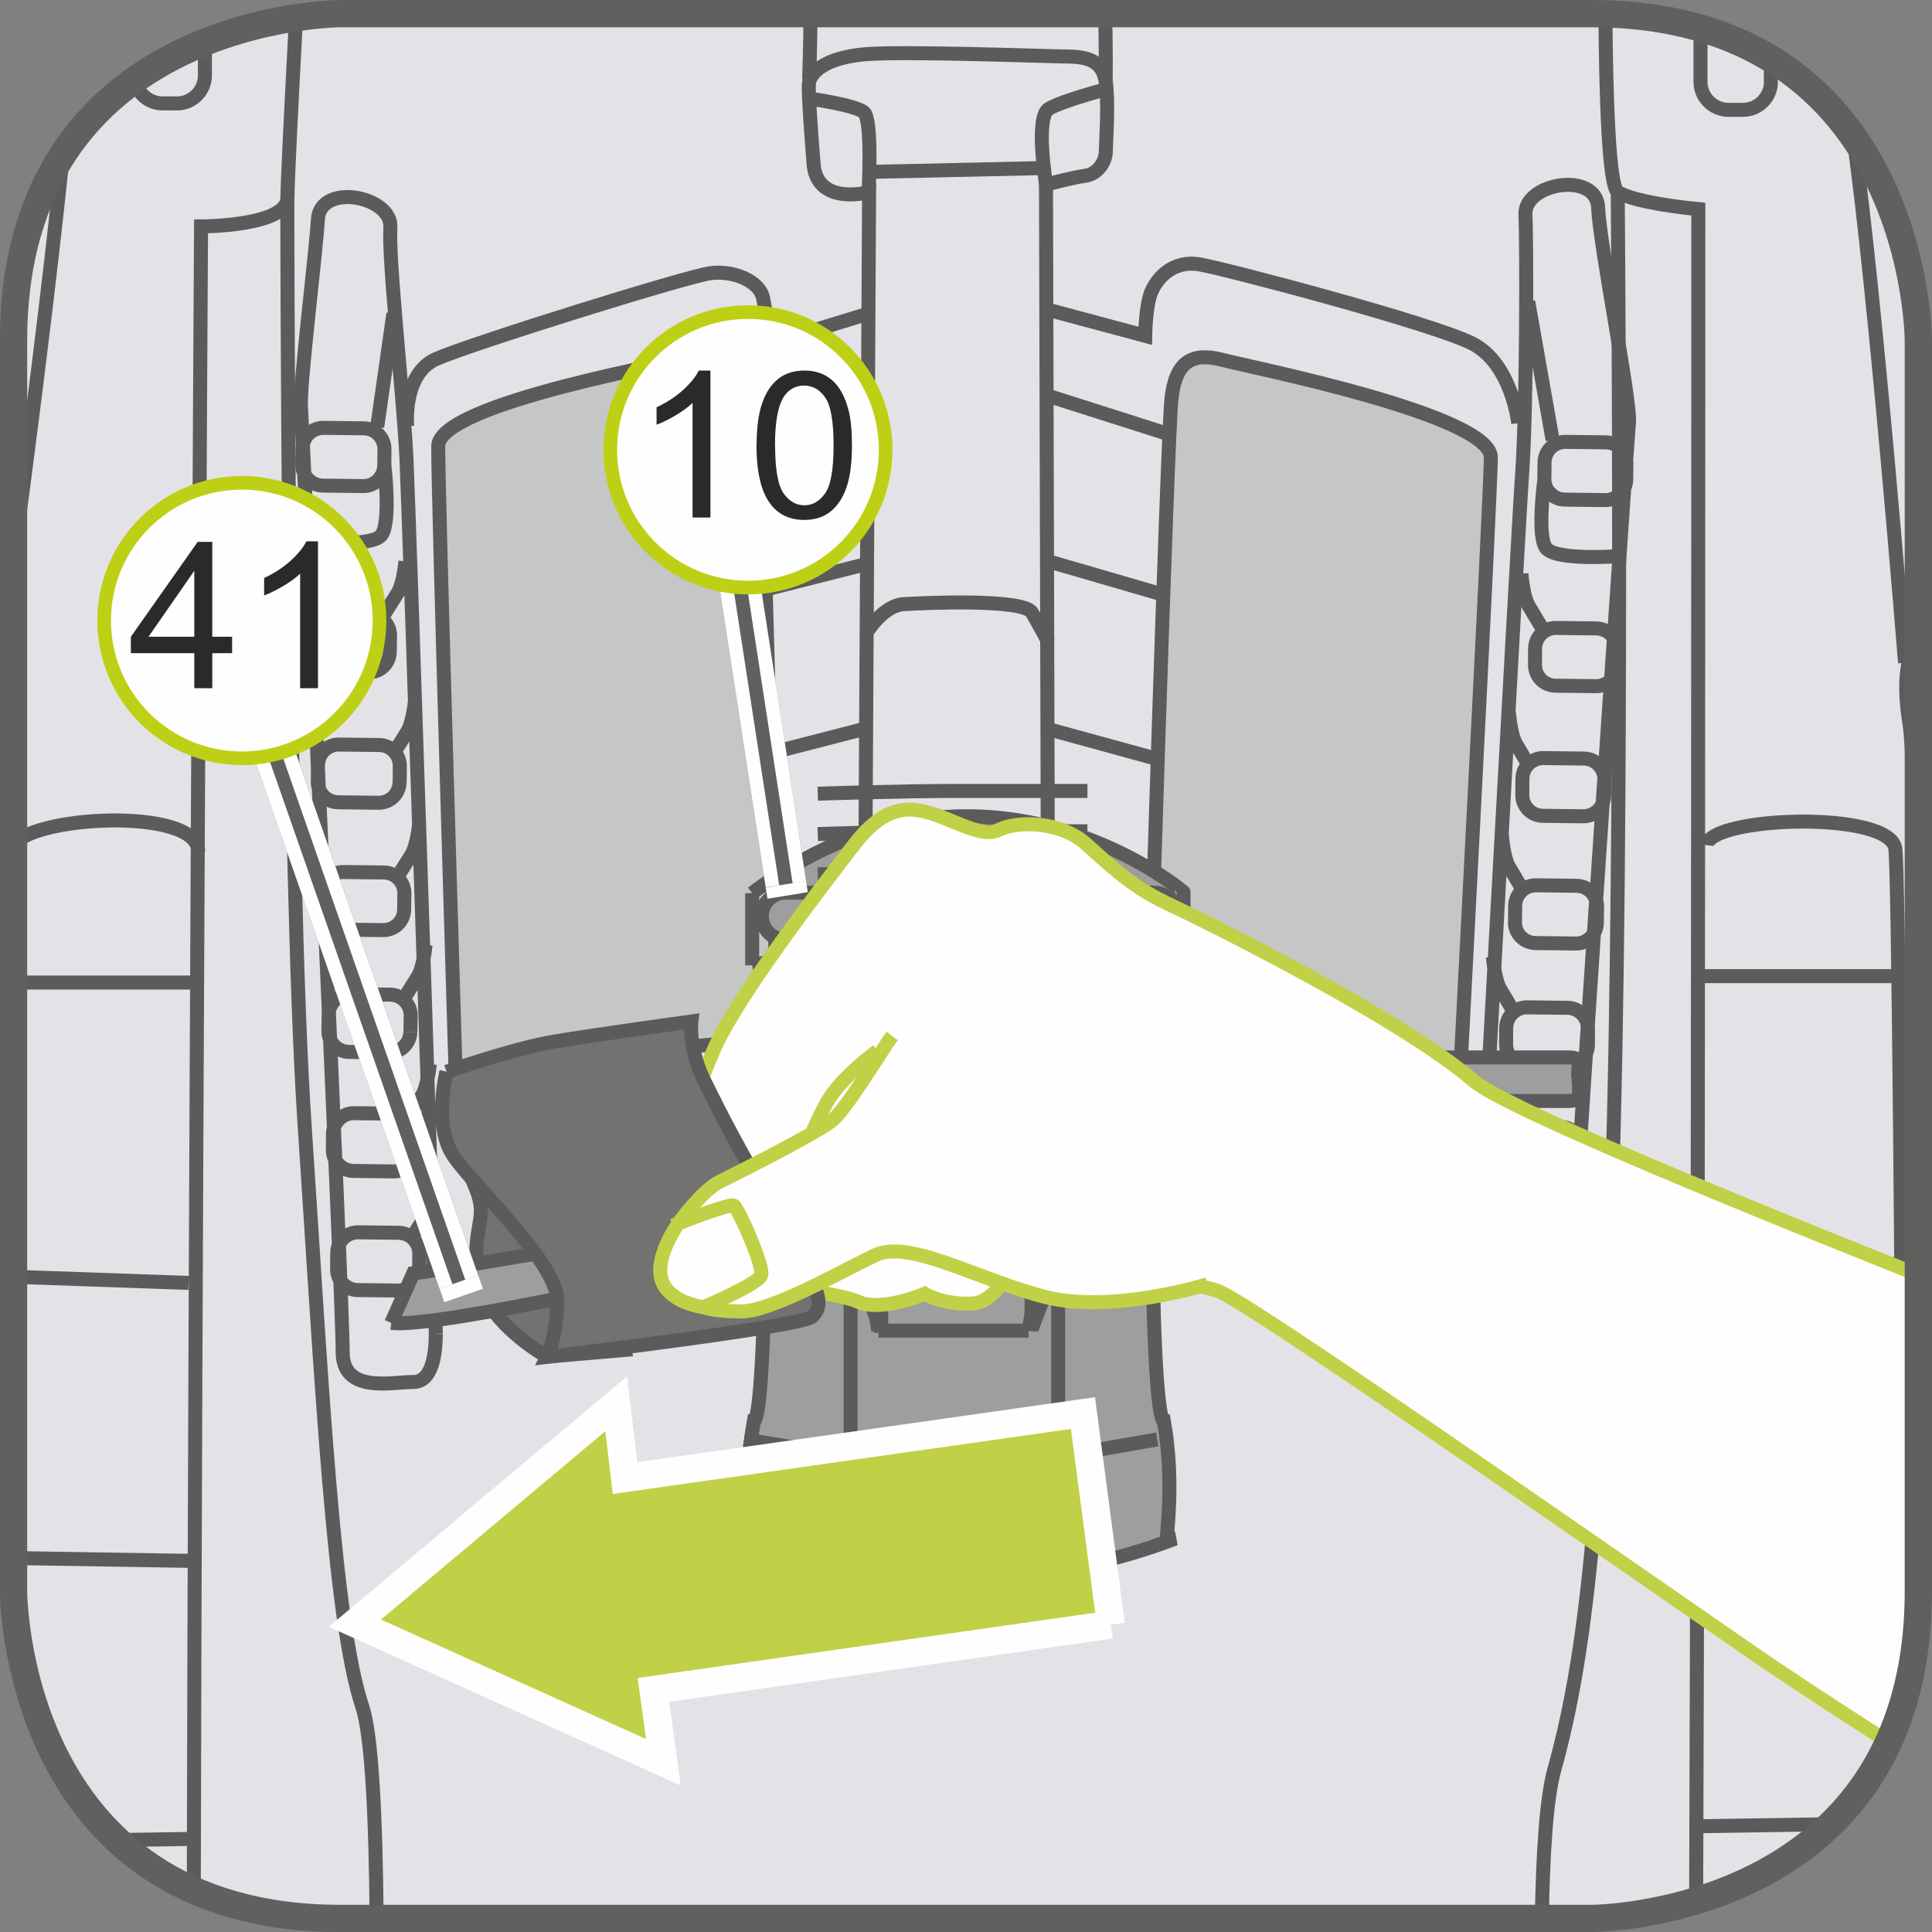 <?xml version="1.0" encoding="UTF-8"?>
<!DOCTYPE svg PUBLIC "-//W3C//DTD SVG 1.1//EN" "http://www.w3.org/Graphics/SVG/1.1/DTD/svg11.dtd">
<!-- Creator: CorelDRAW 2017 -->
<svg xmlns="http://www.w3.org/2000/svg" xml:space="preserve" width="25mm" height="25mm" version="1.1" style="shape-rendering:geometricPrecision; text-rendering:geometricPrecision; image-rendering:optimizeQuality; fill-rule:evenodd; clip-rule:evenodd"
viewBox="0 0 159.9 159.9"
 xmlns:xlink="http://www.w3.org/1999/xlink">
 <rect x="0" y="0" width="159.9" height="159.9" fill="#808080" stroke="none"/>
 <defs>
  <style type="text/css">
   <![CDATA[
    .str0 {stroke:#5B5B5B;stroke-width:1.16;stroke-miterlimit:10}
    .str1 {stroke:#5B5B5B;stroke-width:1.16;stroke-miterlimit:4}
    .str2 {stroke:#C0D147;stroke-width:1.16;stroke-miterlimit:10}
    .str3 {stroke:#FEFEFE;stroke-width:2.32;stroke-miterlimit:10}
    .str7 {stroke:#FEFEFE;stroke-width:3.38;stroke-miterlimit:4}
    .str4 {stroke:#60605F;stroke-width:2.26;stroke-miterlimit:4}
    .str8 {stroke:#BED015;stroke-width:1.13;stroke-miterlimit:2.613}
    .str5 {stroke:#60605F;stroke-width:3.38;stroke-linejoin:bevel;stroke-miterlimit:4}
    .str6 {stroke:#FEFEFE;stroke-width:1.13;stroke-linejoin:bevel;stroke-miterlimit:4}
    .fil2 {fill:none;fill-rule:nonzero}
    .fil0 {fill:#FEFEFE;fill-rule:nonzero}
    .fil4 {fill:#C5C6C6;fill-rule:nonzero}
    .fil6 {fill:#9D9E9E;fill-rule:nonzero}
    .fil5 {fill:#727271;fill-rule:nonzero}
    .fil8 {fill:#2B2A29;fill-rule:nonzero}
    .fil1 {fill:#E3E3E7;fill-rule:nonzero}
    .fil7 {fill:#C0D147;fill-rule:nonzero}
    .fil3 {fill:#A5302E;fill-rule:nonzero}
   ]]>
  </style>
 </defs>
 <g id="Слой_x0020_1">
  <path class="fil0" d="M28.2 1.13c0,0 -27.08,0 -27.08,27.08l0 103.49c0,0 0,27.08 27.08,27.08l103.49 0c0,0 27.08,0 27.08,-27.08l0 -103.49c0,0 0,-27.08 -27.08,-27.08l-103.49 0z"/>
  <path class="fil1" d="M28.2 1.13c0,0 -27.08,0 -27.08,27.08l0 0 0 103.49c0,0 0,27.07 27.08,27.07l0 0 103.49 0c0,0 27.08,0 27.08,-27.07l0 0 0 -103.49c0,0 0,-27.08 -27.08,-27.08l0 0 -103.49 0z"/>
  <path class="fil2 str0" d="M140.38 157.3c0.19,-50.72 0.18,-139.99 0.18,-139.99 0,0 -5.24,-0.48 -6.67,-1.43 -0.73,-0.49 -0.97,-7.77 -1.02,-14.74m-108.37 0.32c-0.36,6.71 -0.71,13.71 -0.71,14.9 0,2.38 -7.15,2.38 -7.15,2.38 0,0 -0.51,87.27 -0.6,137.7m15.13 2.33c-0.07,-8.16 -0.38,-15.12 -1.19,-17.53 -2.38,-7.15 -3.34,-26.69 -4.77,-48.14 -1.43,-21.45 -1.43,-76.74 -1.43,-76.74m103.83 142.41c0.09,-5.41 0.38,-9.97 1.03,-12.29 2.38,-8.58 3.81,-19.54 4.77,-48.14 0.95,-28.6 0.48,-82.46 0.48,-82.46m-132.77 54.18c1.03,-2.53 15.29,-3.35 15.29,0.41m-6.7 81.82l5.9 -0.09m-14.5 -23.25l15.03 0.24m-15.03 -23.52l14.5 0.51m-14.5 -24.86l15.03 0m141.46 59.27c-0.2,-33.71 -0.47,-68.75 -0.74,-70.38 -0.53,-3.17 -15.34,-2.64 -15.61,-0.26m-1.06 34.92l17.72 -0.27m-17.46 23.54l17.19 0m-17.19 23.01l11.04 -0.17m-11.04 -70.19l17.19 0"/>
  <path class="fil3" d="M158.77 77.41c-0.23,-8.94 -0.48,-15.99 -0.73,-17.52 -0.48,-2.9 -0.38,-5.41 0.73,-7.04l0 24.56z"/>
  <path class="fil2 str0" d="M158.77 77.41c-0.23,-8.94 -0.48,-15.99 -0.73,-17.52 -0.48,-2.9 -0.38,-5.41 0.73,-7.04"/>
  <path class="fil2 str0" d="M1.13 46.25c1.16,-8.69 2.98,-22.71 4.07,-33.45m148.19 -1.5c1.83,12.91 4.28,43.55 4.28,43.55m-140.71 -48.61c0,1.28 -1.04,2.32 -2.31,2.32l-1.19 0c-1.15,0 -2.11,-0.85 -2.29,-1.95m5.79 -3.12l0 2.75m129.61 0.53c0,1.28 -1.04,2.32 -2.32,2.32l-1.19 0c-1.28,0 -2.32,-1.04 -2.32,-2.32l0 -4.45m5.82 2.53l0 1.92m-74.94 65.05l0.31 -55.92c0,0 -4.33,1.19 -4.6,-2.36 -0.27,-3.55 -0.4,-5.4 -0.39,-6.48 0.01,-1.08 1.41,-2.29 4.65,-2.57 3.24,-0.27 14.64,0.16 16.79,0.19 2.15,0.02 3.07,0.65 3.2,2.65 0.14,2 -0.05,4.47 -0.06,5.24 -0.01,0.77 -0.63,1.84 -1.71,1.98 -1.08,0.14 -3.24,0.73 -3.24,0.73l0.15 55.77 -15.11 0.76"/>
  <path class="fil4" d="M37.7 88.55c0,0 -1.47,-48.08 -1.43,-51.63 0.04,-3.54 19.95,-7.02 22.42,-7.61 2.47,-0.59 3.85,0.2 4.12,3.28 0.28,3.08 1.56,53.32 1.56,53.32l-26.68 2.63z"/>
  <path class="fil2 str1" d="M37.7 88.55c0,0 -1.47,-48.08 -1.43,-51.63 0.04,-3.54 19.95,-7.02 22.42,-7.61 2.47,-0.59 3.85,0.2 4.12,3.28 0.28,3.08 1.56,53.32 1.56,53.32l-26.68 2.63"/>
  <path class="fil2 str0" d="M63.09 35.53l8.96 -2.37m-8.65 15.62l8.19 -2.07m-7.87 15.63l8.03 -2.07m-8.15 13l8.03 -2.07m-35.56 39.2c-0.01,1.39 -0.2,4 -1.89,3.98 -1.69,-0.02 -5.86,1.02 -5.82,-2.53 0.04,-3.54 -3.32,-76.45 -3.45,-78.15 -0.14,-1.69 1.21,-12.46 1.4,-15.54 0.19,-3.08 6.18,-1.94 6,0.68 -0.18,2.62 1.08,13.88 1.33,19.12 0.25,5.24 2.43,72.43 2.43,72.43m-4.27 -71.86c-0.01,0.95 -0.79,1.71 -1.74,1.7l-3.34 -0.04c-0.95,-0.01 -1.71,-0.79 -1.7,-1.74l0.02 -1.34c0.01,-0.95 0.79,-1.71 1.74,-1.7l3.34 0.04c0.95,0.01 1.71,0.79 1.7,1.74l-0.01 1.34m0.45 15.41c-0.01,0.95 -0.79,1.71 -1.73,1.7l-3.35 -0.04c-0.95,-0.01 -1.71,-0.79 -1.7,-1.73l0.01 -1.34c0.01,-0.95 0.79,-1.71 1.74,-1.7l3.35 0.04c0.95,0.01 1.71,0.79 1.7,1.74l-0.02 1.34m0.81 10.79c-0.01,0.95 -0.79,1.71 -1.74,1.7l-3.34 -0.04c-0.95,-0.01 -1.71,-0.79 -1.69,-1.74l0.02 -1.34c0.01,-0.95 0.79,-1.71 1.73,-1.7l3.34 0.04c0.95,0.01 1.71,0.79 1.7,1.74l-0.01 1.34m0.37 10.54c-0.01,0.95 -0.79,1.71 -1.74,1.7l-3.34 -0.04c-0.95,-0.01 -1.71,-0.79 -1.7,-1.73l0.02 -1.34c0.01,-0.95 0.79,-1.71 1.74,-1.7l3.34 0.04c0.95,0.01 1.71,0.79 1.7,1.74l-0.02 1.34m-7.88 -30.47c0,0 5.23,0.52 6.01,-0.55 0.78,-1.07 0.24,-5.72 0.24,-5.72m0.74 -12.6l-1.34 9.38m2.34 11.12c0,0 -0.17,1.85 -0.64,2.61 -0.47,0.76 -1.25,1.99 -1.25,1.99m2.68 6.89c0,0 -0.17,1.85 -0.64,2.61 -0.47,0.76 -1.26,1.99 -1.26,1.99m2.25 5.57c0,0 -0.18,1.85 -0.64,2.61 -0.47,0.76 -1.26,1.99 -1.26,1.99m1.16 12.69c-0.01,0.95 -0.79,1.71 -1.74,1.7l-3.34 -0.04c-0.95,-0.01 -1.71,-0.79 -1.7,-1.74l0.02 -1.34c0.01,-0.95 0.79,-1.71 1.74,-1.7l3.35 0.04c0.95,0.01 1.71,0.79 1.7,1.73l-0.02 1.34m1.25 -7.18c0,0 -0.17,1.85 -0.64,2.61 -0.48,0.76 -1.26,1.99 -1.26,1.99m1 12.44c-0.01,0.95 -0.78,1.71 -1.73,1.7l-3.34 -0.04c-0.95,-0.01 -1.71,-0.79 -1.7,-1.73l0.01 -1.35c0.01,-0.95 0.79,-1.71 1.74,-1.7l3.35 0.04c0.95,0.01 1.71,0.79 1.69,1.73l-0.02 1.35m1.25 -7.18c0,0 -0.18,1.85 -0.65,2.61 -0.47,0.76 -1.25,1.99 -1.25,1.99m1.01 12.44c-0.01,0.95 -0.79,1.71 -1.74,1.7l-3.34 -0.04c-0.95,-0.01 -1.71,-0.79 -1.7,-1.73l0.01 -1.35c0.01,-0.95 0.79,-1.71 1.74,-1.7l3.35 0.04c0.95,0.01 1.71,0.79 1.7,1.74l-0.01 1.34m1.24 -7.18c0,0 -0.18,1.85 -0.65,2.61 -0.47,0.76 -1.25,1.99 -1.25,1.99"/>
  <path class="fil4" d="M120.82 89.46c0,0 2.53,-48.04 2.57,-51.58 0.04,-3.54 -19.79,-7.46 -22.24,-8.1 -2.46,-0.64 -3.85,0.11 -4.19,3.19 -0.35,3.08 -1.89,53.32 -1.89,53.32l25.76 3.17z"/>
  <path class="fil2 str1" d="M120.82 89.46c0,0 2.53,-48.04 2.57,-51.58 0.04,-3.54 -19.79,-7.46 -22.24,-8.1 -2.46,-0.64 -3.85,0.11 -4.19,3.19 -0.35,3.08 -1.89,53.32 -1.89,53.32l25.76 3.17"/>
  <path class="fil2 str0" d="M96.61 35.9l-10.07 -3.21m9.46 16.45l-9.15 -2.66m8.94 16.34l-8.86 -2.43m8.34 13.24l-8.33 -2.96m35.03 40.69c-0.01,1.39 0.11,4.01 1.8,4.03 1.69,0.02 5.84,1.14 5.88,-2.4 0.04,-3.54 5,-76.36 5.17,-78.05 0.17,-1.69 -2.43,-14.66 -2.55,-17.74 -0.12,-3.08 -6.14,-2.07 -6.02,0.55 0.12,2.62 0.1,16.02 -0.26,21.25 -0.37,5.24 -4.03,72.36 -4.03,72.36m5.85 -71.75c-0.01,0.95 0.75,1.73 1.7,1.74l3.34 0.04c0.95,0.01 1.73,-0.75 1.74,-1.7l0.02 -1.35c0.01,-0.95 -0.75,-1.72 -1.7,-1.73l-3.34 -0.04c-0.95,-0.01 -1.73,0.75 -1.74,1.7l-0.01 1.34m-0.78 15.4c-0.01,0.95 0.75,1.73 1.69,1.74l3.35 0.04c0.95,0.01 1.73,-0.75 1.74,-1.7l0.01 -1.34c0.01,-0.95 -0.75,-1.72 -1.7,-1.74l-3.35 -0.04c-0.95,-0.01 -1.72,0.75 -1.73,1.7l-0.01 1.34m-1.05 10.77c-0.01,0.95 0.75,1.73 1.7,1.74l3.34 0.04c0.95,0.01 1.73,-0.75 1.74,-1.7l0.02 -1.34c0.01,-0.95 -0.75,-1.73 -1.7,-1.74l-3.35 -0.04c-0.95,-0.01 -1.73,0.75 -1.74,1.7l-0.01 1.34m-0.61 10.53c-0.01,0.95 0.75,1.72 1.69,1.74l3.35 0.04c0.95,0.01 1.72,-0.75 1.74,-1.7l0.02 -1.34c0.01,-0.95 -0.75,-1.73 -1.7,-1.74l-3.35 -0.04c-0.95,-0.01 -1.72,0.75 -1.73,1.7l-0.01 1.35m8.55 -30.29c0,0 -5.24,0.4 -6,-0.69 -0.76,-1.08 -0.11,-5.72 -0.11,-5.72m-1.35 -14.66l2.02 11.45m-2.58 11.06c0,0 0.13,1.85 0.58,2.63 0.45,0.77 1.21,2.01 1.21,2.01m-2.83 6.83c0,0 0.14,1.85 0.59,2.62 0.45,0.78 1.2,2.02 1.2,2.02m-2.37 5.52c0,0 0.13,1.85 0.59,2.63 0.45,0.78 1.2,2.02 1.2,2.02m-1.44 12.66c-0.01,0.95 0.75,1.73 1.7,1.74l3.34 0.04c0.95,0.01 1.72,-0.75 1.73,-1.7l0.01 -1.34c0.01,-0.95 -0.75,-1.73 -1.69,-1.74l-3.34 -0.04c-0.95,-0.01 -1.73,0.75 -1.74,1.7l-0.01 1.34m-1.09 -7.21c0,0 0.14,1.85 0.59,2.63 0.45,0.78 1.21,2.02 1.21,2.02m-1.28 12.42c-0.01,0.95 0.75,1.72 1.7,1.74l3.34 0.04c0.95,0.01 1.73,-0.75 1.74,-1.7l0.01 -1.34c0.01,-0.95 -0.75,-1.73 -1.7,-1.74l-3.34 -0.04c-0.95,-0.01 -1.72,0.75 -1.74,1.7l-0.01 1.35m-1.09 -7.21c0,0 0.14,1.85 0.59,2.62 0.45,0.78 1.21,2.02 1.21,2.02m-1.28 12.42c-0.01,0.95 0.75,1.73 1.7,1.74l3.35 0.04c0.95,0.01 1.73,-0.75 1.74,-1.7l0.01 -1.34c0.01,-0.95 -0.75,-1.72 -1.7,-1.74l-3.35 -0.04c-0.94,-0.01 -1.72,0.75 -1.74,1.7l-0.01 1.34m-1.09 -7.21c0,0 0.13,1.85 0.59,2.63 0.45,0.77 1.21,2.01 1.21,2.01m-57.03 -95.37c0,0 3.61,0.51 4.31,1.1 0.7,0.59 0.4,6.32 0.4,6.32m14.69 -0.29c0,0 -0.95,-5.63 0.22,-6.32 1.18,-0.69 4.79,-1.63 4.79,-1.63m-5.32 6.54l-14.02 0.31m-0.42 37.97c0,0 1.31,-2.09 2.95,-2.19 1.64,-0.1 9.93,-0.48 10.62,0.7 0.69,1.18 1.37,2.47 1.37,2.47m-53.08 -17.88c0,0 -0.42,-4.33 2.4,-5.58 2.82,-1.25 20.87,-6.89 22.75,-7.11 1.87,-0.21 3.97,0.63 4.3,2.04 0.33,1.41 0.42,3.86 0.42,3.86l8.09 -2.48m54 9.01c0,0 -0.53,-4.91 -3.79,-6.59 -3.25,-1.67 -20.38,-6.18 -22.59,-6.56 -2.22,-0.37 -3.51,1.13 -4,2.29 -0.47,1.16 -0.5,3.62 -0.5,3.62l-8.16 -2.19m-19.65 -19.03c0,0 0.11,-3.33 0.11,-5.41m24.37 0c0.1,2 0.06,5.56 0.06,5.56"/>
  <path class="fil5" d="M45.28 112.29c0,0 -5.55,-3.05 -5.83,-7.22 -0.28,-4.16 1.11,-4.17 -0.28,-7.22 -1.39,-3.05 8.33,-2.22 8.33,-2.22l4.17 16.1 -6.39 0.55z"/>
  <path class="fil2 str0" d="M45.28 112.29c0,0 -5.55,-3.05 -5.83,-7.22 -0.28,-4.16 1.11,-4.17 -0.28,-7.22 -1.39,-3.05 8.33,-2.22 8.33,-2.22l4.17 16.1 -6.39 0.55"/>
  <line class="fil2 str2" x1="76.83" y1="106.62" x2="77.69" y2= "100.83" />
  <path class="fil6" d="M130.66 89.32c0,0.99 0.31,1.8 -0.8,1.8l-32.51 0c-1.11,0 -2.01,-0.81 -2.01,-1.8 0,-1 0.9,-1.8 2.01,-1.8l32.51 0c1.11,0 0.75,0.51 0.75,1.5l0.05 0.3z"/>
  <path class="fil2 str1" d="M130.66 89.32c0,0.99 0.31,1.8 -0.8,1.8l-32.51 0c-1.11,0 -2.01,-0.81 -2.01,-1.8 0,-1 0.9,-1.8 2.01,-1.8l32.51 0c1.11,0 0.75,0.51 0.75,1.5l0.05 0.3"/>
  <path class="fil6" d="M98.37 83.83c0,3.63 -1.94,17.47 -2.98,17.47 0,9.02 0.42,16.32 0.94,16.32 0.93,5.3 0.12,9.72 0.28,9.72l0.65 0c-18.7,7.2 -35.16,0 -35.16,0 0.16,0 -0.65,-4.42 0.29,-9.72 0.52,0 0.93,-7.31 0.93,-16.32 -1.03,0 -1.61,-13.08 -1.61,-16.71l36.65 -0.76z"/>
  <path class="fil2 str1" d="M98.37 83.83c0,3.63 -1.94,17.47 -2.98,17.47 0,9.02 0.42,16.32 0.94,16.32 0.93,5.3 0.12,9.72 0.28,9.72l0.65 0c-18.7,7.2 -35.16,0 -35.16,0 0.16,0 -0.65,-4.42 0.29,-9.72 0.52,0 0.93,-7.31 0.93,-16.32 -1.03,0 -1.61,-13.08 -1.61,-16.71l36.65 -0.76"/>
  <line class="fil2" x1="62.01" y1="84.21" x2="98.87" y2= "83.82" />
  <line class="fil2 str1" x1="62.01" y1="84.21" x2="98.87" y2= "83.82" />
  <g>
   <path class="fil6" d="M85.27 78.41l7.46 0 -7.46 0zm-17.78 0.27l6.36 0 -6.36 0zm30.47 -4.85c0,-0.05 -16.77,-14.15 -35.7,0.09l35.7 -0.09zm0 6.08l-5.23 -1.5 5.23 1.5zm0 0l0 -6.08 0 6.08zm-35.7 0l0 -5.98 0 5.98zm5.5 -1.22l-5.5 1.22 5.5 -1.22zm17.5 -0.27l0.54 5.42 -0.54 -5.42zm-11.41 0.27l-0.24 5.34 0.24 -5.34z"/>
  </g>
  <path class="fil2 str1" d="M85.27 78.41l7.46 0m-25.24 0.27l6.36 0m24.1 -4.85c0,-0.05 -16.77,-14.15 -35.7,0.09m35.7 5.98l-5.23 -1.5m5.23 1.5l0 -6.08m-35.7 6.08l0 -5.98m5.5 4.76l-5.5 1.22m23.01 -1.5l0.54 5.42m-11.96 -5.14l-0.24 5.34 0.24 -5.34"/>
  <line class="fil2" x1="98.87" y1="83.83" x2="101.04" y2= "87.52" />
  <line class="fil2 str1" x1="98.87" y1="83.83" x2="101.04" y2= "87.52" />
  <line class="fil2" x1="62.01" y1="84.21" x2="59.43" y2= "87.52" />
  <line class="fil2 str1" x1="62.01" y1="84.21" x2="59.43" y2= "87.52" />
  <path class="fil6" d="M97.46 75.83c0,1.07 -0.87,1.95 -1.95,1.95l-30.51 0c-1.07,0 -1.95,-0.88 -1.95,-1.95 0,-1.08 0.88,-1.95 1.95,-1.95l30.51 0c1.07,0 1.95,0.87 1.95,1.95z"/>
  <path class="fil2 str1" d="M97.46 75.83c0,1.07 -0.87,1.95 -1.95,1.95l-30.51 0c-1.07,0 -1.95,-0.88 -1.95,-1.95 0,-1.08 0.88,-1.95 1.95,-1.95l30.51 0c1.07,0 1.95,0.87 1.95,1.95"/>
  <line class="fil2" x1="70.4" y1="120.56" x2="61.58" y2= "119.13" />
  <line class="fil2 str1" x1="70.4" y1="120.56" x2="61.58" y2= "119.13" />
  <line class="fil2" x1="70.4" y1="120.56" x2="70.4" y2= "107.14" />
  <line class="fil2 str1" x1="70.4" y1="120.56" x2="70.4" y2= "107.14" />
  <line class="fil2" x1="95.78" y1="119.13" x2="87.58" y2= "120.56" />
  <line class="fil2 str1" x1="95.78" y1="119.13" x2="87.58" y2= "120.56" />
  <line class="fil2" x1="87.58" y1="120.56" x2="87.58" y2= "107.14" />
  <line class="fil2 str1" x1="87.58" y1="120.56" x2="87.58" y2= "107.14" />
  <line class="fil2" x1="85.64" y1="107.14" x2="85.13" y2= "110.13" />
  <line class="fil2 str1" x1="85.64" y1="107.14" x2="85.13" y2= "110.13" />
  <line class="fil2" x1="85.13" y1="110.13" x2="72.7" y2= "110.13" />
  <line class="fil2 str1" x1="85.13" y1="110.13" x2="72.7" y2= "110.13" />
  <line class="fil2" x1="72.7" y1="110.13" x2="72.16" y2= "107.14" />
  <line class="fil2 str1" x1="72.7" y1="110.13" x2="72.16" y2= "107.14" />
  <line class="fil2" x1="72.16" y1="107.14" x2="70.41" y2= "107.14" />
  <line class="fil2 str1" x1="72.16" y1="107.14" x2="70.41" y2= "107.14" />
  <line class="fil2" x1="87.39" y1="107.14" x2="85.64" y2= "107.14" />
  <line class="fil2 str1" x1="87.39" y1="107.14" x2="85.64" y2= "107.14" />
  <path class="fil6" d="M65.99 91.93c0,3.01 -1.02,9.22 6.94,8.23l0 9.97 -6.94 -18.2z"/>
  <path class="fil2 str1" d="M65.99 91.93c0,3.01 -1.02,9.22 6.94,8.23l0 9.97 -6.94 -18.2"/>
  <path class="fil6" d="M92.32 91.79c0,3.01 1.02,9.21 -6.94,8.23l0 9.98 6.94 -18.2z"/>
  <path class="fil2 str1" d="M92.32 91.79c0,3.01 1.02,9.21 -6.94,8.23l0 9.98 6.94 -18.2"/>
  <path class="fil6" d="M61.33 84.88c-8.75,6.92 41.07,8.69 36.86,-0.38l-36.86 0.38z"/>
  <path class="fil2 str1" d="M61.33 84.88c-8.75,6.92 41.07,8.69 36.86,-0.38l-36.86 0.38"/>
  <path class="fil6" d="M61.33 87.06c-8.75,6.91 41.07,8.68 36.86,-0.39l-36.86 0.39z"/>
  <path class="fil2 str1" d="M61.33 87.06c-8.75,6.91 41.07,8.68 36.86,-0.39l-36.86 0.39"/>
  <path class="fil6" d="M91.68 74.59c0,-0.05 -10.63,-7.07 -24.87,-0.09l24.87 0.09z"/>
  <path class="fil2 str1" d="M91.68 74.59c0,-0.05 -10.63,-7.07 -24.87,-0.09l24.87 0.09"/>
  <path class="fil6" d="M32.38 109.49c3.87,0.46 25.51,-4.56 25.51,-4.56l0.68 1.14 2.05 -0.23 -0.46 -4.78c0,0 -23.69,4.1 -25.96,4.33l-1.82 4.1z"/>
  <path class="fil2 str1" d="M32.38 109.49c3.87,0.46 25.51,-4.56 25.51,-4.56l0.68 1.14 2.05 -0.23 -0.46 -4.78c0,0 -23.69,4.1 -25.96,4.33l-1.82 4.1"/>
  <path class="fil2 str0" d="M67.68 72.37c0,0 6.83,-0.23 11.62,-0.23l10.7 0m-22.32 -3.11c0,0 6.83,-0.23 11.62,-0.23l10.7 0m-22.32 -3.11c0,0 6.83,-0.23 11.62,-0.23l10.7 0"/>
  <path class="fil0" d="M156.3 144.19c-4.67,-2.99 -8.64,-5.59 -11.37,-7.48 -15.54,-10.74 -41.79,-29.07 -44.17,-29.88 -2.39,-0.81 -16.59,-3.23 -16.59,-3.23 0,0 -1.27,4.18 -3.73,4.29 -2.46,0.1 -3.91,-0.81 -3.91,-0.81 0,0 -3.66,1.56 -5.58,0.63 -1.91,-0.93 -18.16,-2.75 -17.65,-5.16 0.51,-2.4 4.64,-13.03 5.75,-15.61 2.03,-4.72 10.16,-15.09 11.36,-16.67 1.2,-1.58 2.9,-3.59 5.48,-3.22 2.58,0.37 5.16,2.43 6.76,1.64 1.6,-0.79 5.17,-0.72 7.27,1.19 2.99,2.71 4.26,3.76 7.06,5.07 2.8,1.31 18.84,9.24 24.99,14.51 2.32,1.99 18.09,8.6 36.79,16.05l0 26.19 0 0c0,5.05 -0.94,9.16 -2.47,12.5z"/>
  <path class="fil2 str2" d="M156.3 144.19c-4.67,-2.99 -8.64,-5.59 -11.37,-7.48 -15.54,-10.74 -41.79,-29.07 -44.17,-29.88 -2.39,-0.81 -16.59,-3.23 -16.59,-3.23 0,0 -1.27,4.18 -3.73,4.29 -2.46,0.1 -3.91,-0.81 -3.91,-0.81 0,0 -3.66,1.56 -5.58,0.63 -1.91,-0.93 -18.16,-2.75 -17.65,-5.16 0.51,-2.4 4.64,-13.03 5.75,-15.61 2.03,-4.72 10.16,-15.09 11.36,-16.67 1.2,-1.58 2.9,-3.59 5.48,-3.22 2.58,0.37 5.16,2.43 6.76,1.64 1.6,-0.79 5.17,-0.72 7.27,1.19 2.99,2.71 4.26,3.76 7.06,5.07 2.8,1.31 18.84,9.24 24.99,14.51 2.32,1.99 18.09,8.6 36.79,16.05m-94.63 -4.39c0,0 3.13,-7.88 4.34,-9.95 1.21,-2.08 4.14,-4.19 4.14,-4.19"/>
  <path class="fil5" d="M36.95 88.7c0,0 -1.11,4.44 0.56,6.94 1.66,2.5 8.6,8.88 8.6,11.94 0,3.05 -0.83,4.72 -0.83,4.72 0,0 21.1,-2.5 21.93,-3.33 0.84,-0.83 1.11,-1.67 -2.5,-7.77 -3.61,-6.11 -5,-8.88 -6.38,-11.66 -1.39,-2.78 -1.11,-5 -1.11,-5 0,0 -8.05,1.11 -11.38,1.67 -3.33,0.56 -8.88,2.5 -8.88,2.5z"/>
  <path class="fil2 str0" d="M36.95 88.7c0,0 -1.11,4.44 0.56,6.94 1.66,2.5 8.6,8.88 8.6,11.94 0,3.05 -0.83,4.72 -0.83,4.72 0,0 21.1,-2.5 21.93,-3.33 0.84,-0.83 1.11,-1.67 -2.5,-7.77 -3.61,-6.11 -5,-8.88 -6.38,-11.66 -1.39,-2.78 -1.11,-5 -1.11,-5 0,0 -8.05,1.11 -11.38,1.67 -3.33,0.56 -8.88,2.5 -8.88,2.5"/>
  <path class="fil0" d="M99.94 106.29c0,0 -7.87,2.46 -13.43,1.05 -5.56,-1.41 -11.23,-4.81 -14.09,-3.45 -2.86,1.37 -8.62,4.67 -11.08,4.65 -2.46,-0.02 -3.09,-0.35 -3.09,-0.35 0,0 -2.9,-0.34 -3.5,-2.28 -0.59,-1.94 1.43,-4.71 1.43,-4.71 0,0 1.93,-2.68 3.41,-3.41 1.48,-0.73 8.09,-4.05 9.32,-5.08 1.22,-1.03 4.19,-5.99 4.93,-6.97l26.09 20.54z"/>
  <path class="fil2 str2" d="M99.94 106.29c0,0 -7.87,2.46 -13.43,1.05 -5.56,-1.41 -11.23,-4.81 -14.09,-3.45 -2.86,1.37 -8.62,4.67 -11.08,4.65 -2.46,-0.02 -3.09,-0.35 -3.09,-0.35 0,0 -2.9,-0.34 -3.5,-2.28 -0.59,-1.94 1.43,-4.71 1.43,-4.71 0,0 1.93,-2.68 3.41,-3.41 1.48,-0.73 8.09,-4.05 9.32,-5.08 1.22,-1.03 4.19,-5.99 4.93,-6.97m-15.6 22.44c0,0 4.51,-1.9 4.76,-2.63 0.25,-0.74 -1.9,-5.55 -2.26,-5.77 -0.36,-0.22 -5.06,1.66 -5.06,1.66"/>
  <polygon class="fil7" points="91.94,134.46 89.63,116.95 51.73,122.33 51,116.18 29.37,134.34 54.9,145.85 54.08,139.86 "/>
  <polyline class="fil2 str3" points="91.94,134.46 89.63,116.95 51.73,122.33 51,116.18 29.37,134.34 54.9,145.85 54.08,139.86 91.94,134.46 "/>
  <path class="fil2 str4" d="M28.2 1.13c0,0 -27.08,0 -27.08,27.08l0 103.49c0,0 0,27.08 27.08,27.08l103.49 0c0,0 27.08,0 27.08,-27.08l0 -103.49c0,0 0,-27.08 -27.08,-27.08l-103.49 0z"/>
  <line class="fil2 str5" x1="37.98" y1="106.1" x2="18.33" y2= "49.83" />
  <line class="fil2 str6" x1="36.91" y1="106.47" x2="17.26" y2= "50.2" />
  <line class="fil2 str6" x1="39.04" y1="105.73" x2="19.39" y2= "49.46" />
  <line class="fil2 str7" x1="37.98" y1="106.1" x2="38.37" y2= "107.22" />
  <path class="fil0" d="M31.41 51.36c0,6.29 -5.09,11.4 -11.39,11.4 -6.29,0 -11.4,-5.1 -11.4,-11.4 0,-6.29 5.1,-11.4 11.4,-11.4 6.3,0 11.39,5.11 11.39,11.4z"/>
  <path class="fil2 str8" d="M31.41 51.36c0,6.29 -5.09,11.4 -11.39,11.4 -6.29,0 -11.4,-5.1 -11.4,-11.4 0,-6.29 5.1,-11.4 11.4,-11.4 6.3,0 11.39,5.11 11.39,11.4z"/>
  <path class="fil8" d="M16.08 56.96l0 -2.9 -5.25 0 0 -1.36 5.53 -7.85 1.21 0 0 7.85 1.64 0 0 1.36 -1.64 0 0 2.9 -1.49 0zm0 -4.26l0 -5.46 -3.79 5.46 3.79 0zm10.25 4.26l-1.49 0 0 -9.48c-0.36,0.34 -0.83,0.69 -1.41,1.03 -0.58,0.34 -1.1,0.6 -1.57,0.77l0 -1.44c0.83,-0.39 1.56,-0.86 2.18,-1.42 0.62,-0.56 1.06,-1.1 1.32,-1.62l0.96 0 0 12.17z"/>
  <line class="fil2 str5" x1="65.04" y1="73.19" x2="57.95" y2= "27.1" />
  <line class="fil2 str6" x1="63.93" y1="73.36" x2="56.83" y2= "27.27" />
  <line class="fil2 str6" x1="66.16" y1="73.02" x2="59.07" y2= "26.92" />
  <line class="fil2 str7" x1="65.04" y1="73.19" x2="65.19" y2= "74.11" />
  <path class="fil0" d="M73.3 37.23c0,6.29 -5.09,11.4 -11.39,11.4 -6.29,0 -11.4,-5.1 -11.4,-11.4 0,-6.29 5.1,-11.4 11.4,-11.4 6.3,0 11.39,5.11 11.39,11.4z"/>
  <path class="fil2 str8" d="M73.3 37.23c0,6.29 -5.09,11.4 -11.39,11.4 -6.29,0 -11.4,-5.1 -11.4,-11.4 0,-6.29 5.1,-11.4 11.4,-11.4 6.3,0 11.39,5.11 11.39,11.4z"/>
  <path class="fil8" d="M58.81 42.83l-1.49 0 0 -9.48c-0.36,0.34 -0.83,0.69 -1.41,1.03 -0.58,0.34 -1.1,0.6 -1.57,0.77l0 -1.44c0.83,-0.39 1.56,-0.86 2.18,-1.42 0.62,-0.56 1.06,-1.1 1.32,-1.62l0.96 0 0 12.17zm3.81 -5.97c0,-1.43 0.15,-2.59 0.45,-3.46 0.29,-0.87 0.73,-1.55 1.31,-2.02 0.58,-0.47 1.31,-0.71 2.19,-0.71 0.65,0 1.22,0.13 1.71,0.39 0.49,0.26 0.89,0.64 1.21,1.13 0.32,0.49 0.57,1.09 0.75,1.8 0.18,0.71 0.27,1.66 0.27,2.87 0,1.42 -0.14,2.57 -0.44,3.44 -0.29,0.87 -0.73,1.55 -1.31,2.02 -0.58,0.48 -1.31,0.71 -2.2,0.71 -1.17,0 -2.09,-0.42 -2.75,-1.26 -0.8,-1.01 -1.2,-2.65 -1.2,-4.92zm1.53 0c0,1.99 0.24,3.31 0.7,3.97 0.47,0.66 1.04,0.99 1.72,0.99 0.68,0 1.26,-0.33 1.72,-0.99 0.47,-0.66 0.7,-1.98 0.7,-3.96 0,-2 -0.23,-3.32 -0.7,-3.98 -0.46,-0.66 -1.05,-0.98 -1.74,-0.98 -0.68,0 -1.23,0.29 -1.64,0.87 -0.51,0.74 -0.77,2.1 -0.77,4.09z"/>
 </g>
</svg>
